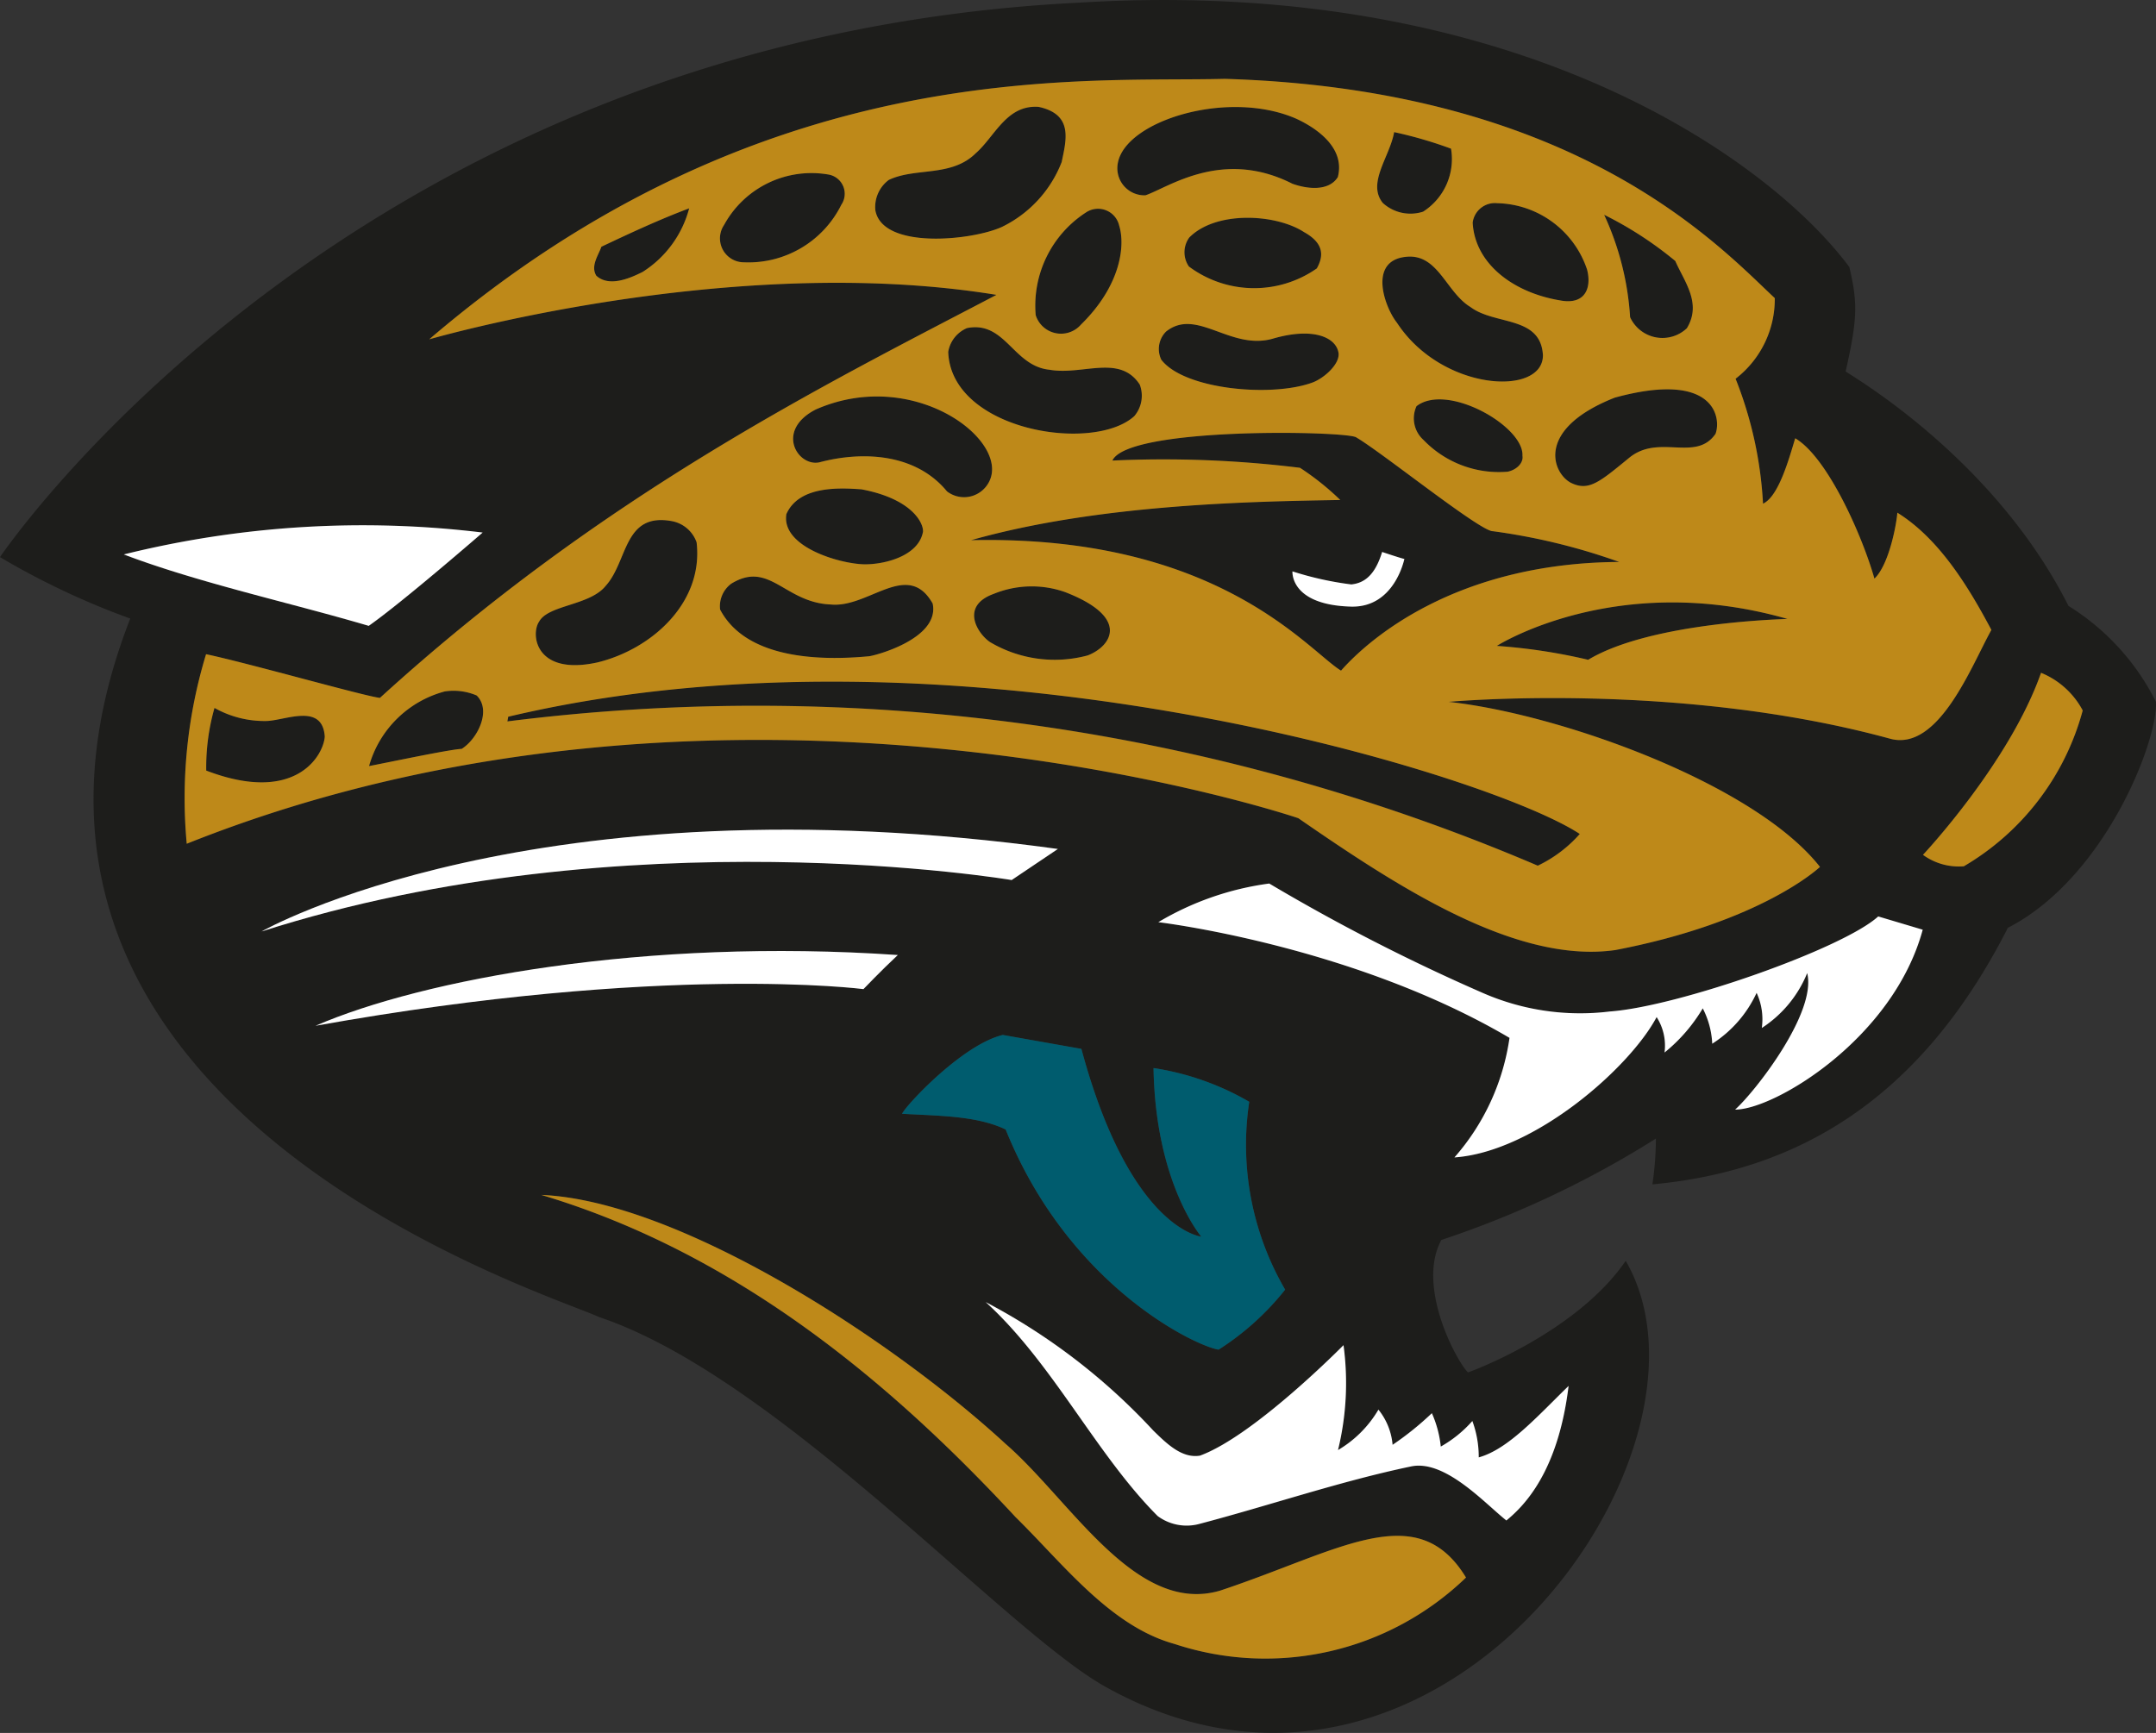 <svg xmlns="http://www.w3.org/2000/svg" width="37.618mm" height="30.244mm" viewBox="0 0 106.635 85.73">
  <rect x="0" y="0" width="106.635" height="85.73" fill="#333333" stroke="none"/>
  <title>Recurso 2</title>
  <g>
    <g>
      <path d="M106.632,34.716a11.79,11.79,0,0,0-4.326-4.742c-3.741-7.44-10.928-11.486-11.02-11.6.568-2.536.615-3.344.182-5.163C87.563,7.948,75.018-1.2,53.368.131,17.231,1.929,0,27.561,0,27.561A38.126,38.126,0,0,0,6.442,30.6c-9.391,24.085,20.58,33.341,23.19,34.556,8.9,2.987,20.091,15.543,25.061,18.3C71.116,92.6,85.854,71.781,80.407,62.374c-2.078,3.044-6.31,4.976-7.8,5.521-.552-.53-2.568-4.244-1.319-6.553A48.534,48.534,0,0,0,81.9,56.326a15.658,15.658,0,0,1-.173,2.266C88.765,57.938,94.92,54.53,99.308,45.9,104.126,43.425,106.741,36.613,106.632,34.716ZM6.123,27.428a49.114,49.114,0,0,1,17.749-1.083s-3.987,3.464-5.635,4.616C14.4,29.828,9.8,28.83,6.123,27.428ZM9.236,41.743a24.423,24.423,0,0,1,.956-9.377c2.08.438,7.86,2.085,8.6,2.161C29.855,24.442,40.718,19.071,49.286,14.589c-13.16-2.154-28.068,2.2-28.057,2.2C37.72,2.665,53.483,4.09,60.573,3.9c17.414.524,24.48,8.3,27.207,10.849a4.968,4.968,0,0,1-1.939,3.987A19.516,19.516,0,0,1,87.2,24.917c.77-.351,1.281-2.2,1.592-3.236,1.626.96,3.344,4.9,3.918,6.943.733-.691,1.1-2.743,1.133-3.262,2.06,1.278,3.5,3.629,4.652,5.8-.97,1.735-2.6,6.042-5.01,5.382-10.505-2.873-21.834-1.823-21.834-1.823,5.467.591,15.116,4.028,18.366,8.165,0,0-2.842,2.72-10.124,4.114-4.928.706-10.812-3.158-15.674-6.518C64.1,40.43,36.114,31,9.236,41.743ZM63.563,63.8a13.368,13.368,0,0,1-3.293,2.968c-1.125-.172-7.409-3.135-10.531-10.892-1.418-.68-3.247-.671-5.125-.777.23-.464,3-3.429,4.985-3.9l3.886.69c2.41,8.945,5.93,9.288,5.93,9.288s-2.267-2.63-2.362-8.34a13.449,13.449,0,0,1,4.734,1.669A14.238,14.238,0,0,0,63.563,63.8ZM52.322,42c-.975.652-2.285,1.537-2.285,1.537s-19.1-3.228-37.1,2.545C12.936,46.081,26.337,38.412,52.322,42Zm-7.915,5.247c-.861.8-1.7,1.686-1.7,1.686s-9.866-1.282-27.1,1.814C20.892,48.455,31.912,46.385,44.407,47.246ZM58.091,81.328c-3.186-.879-5.514-3.975-7.86-6.273-5.96-6.434-13.623-13-23.459-15.942,6.758.285,17.277,7.08,22.946,12.3,3.231,2.8,6.441,8.5,10.622,7.278,5.9-1.956,9.745-4.637,12.168-.649A14.294,14.294,0,0,1,58.091,81.328ZM71.259,71.57a6.045,6.045,0,0,0,1.562-1.265,5.12,5.12,0,0,1,.315,1.8c1.457-.4,2.888-2.021,4.445-3.536-.521,4.286-2.219,5.947-3.076,6.656-1.064-.84-3.048-3.051-4.741-2.668-3.491.73-7.01,1.937-10.507,2.854a2.41,2.41,0,0,1-2-.405c-3.062-3.068-5.175-7.555-8.511-10.592a30.758,30.758,0,0,1,8.29,6.357c.67.655,1.419,1.387,2.308,1.241,2.693-.987,7.1-5.467,7.1-5.467a13.981,13.981,0,0,1-.273,5.191,5.624,5.624,0,0,0,2-2,3.207,3.207,0,0,1,.7,1.74,14.954,14.954,0,0,0,1.942-1.559A5.427,5.427,0,0,1,71.259,71.57ZM85.821,54.893c.978-.872,4.054-4.8,3.565-6.755a5.863,5.863,0,0,1-2.244,2.716,3.111,3.111,0,0,0-.258-1.738,5.937,5.937,0,0,1-2.194,2.517,4.245,4.245,0,0,0-.469-1.75,8.161,8.161,0,0,1-1.89,2.185,2.625,2.625,0,0,0-.392-1.754c-1.329,2.506-6.042,6.667-10,6.945a11.4,11.4,0,0,0,2.724-5.915c-7.787-4.588-17.37-5.724-17.37-5.724a14.452,14.452,0,0,1,5.486-1.911,95.793,95.793,0,0,0,10.555,5.41,12.016,12.016,0,0,0,6.291.92c3.359-.236,11.519-3.1,13.279-4.7l2.2.656C93.638,51.384,87.763,54.9,85.821,54.893Zm11.31-12.038a3.013,3.013,0,0,1-2.021-.566s4.271-4.541,5.84-9.005a4.072,4.072,0,0,1,2.06,1.863A12.787,12.787,0,0,1,97.131,42.855Z" fill="#1d1d1b"/>
      <path d="M70.386,10.47a3.089,3.089,0,0,0,1.382-3.117,20.9,20.9,0,0,0-2.814-.819c-.215,1.226-1.35,2.517-.563,3.5A2.029,2.029,0,0,0,70.386,10.47Z" fill="#1d1d1b"/>
      <path d="M56.651,9.662c1.116-.368,3.789-2.341,7.272-.572.826.294,1.828.346,2.246-.331.4-1.554-1.272-2.528-2.07-2.893-3.379-1.465-8.43.107-8.81,2.194A1.341,1.341,0,0,0,56.651,9.662Z" fill="#1d1d1b"/>
      <path d="M52.511,8.018c.219-1.079.595-2.352-1.138-2.728-1.591-.12-2.168,1.473-3.12,2.3-1.2,1.185-2.973.686-4.293,1.313a1.671,1.671,0,0,0-.666,1.5c.349,1.958,4.775,1.5,6.252.834A5.963,5.963,0,0,0,52.511,8.018Z" fill="#1d1d1b"/>
      <path d="M83.431,16.239c.755-1.238-.129-2.309-.57-3.327a18.119,18.119,0,0,0-3.521-2.288,14.137,14.137,0,0,1,1.284,5.067A1.759,1.759,0,0,0,83.431,16.239Z" fill="#1d1d1b"/>
      <path d="M77.144,14.858c1.267.248,1.576-.626,1.351-1.514a4.8,4.8,0,0,0-4.441-3.293,1.109,1.109,0,0,0-1.221.962C72.94,13.054,74.854,14.476,77.144,14.858Z" fill="#1d1d1b"/>
      <path d="M65.13,13.281c.32-.574.4-1.222-.625-1.792-1.4-.917-4.385-1.073-5.695.275a1.241,1.241,0,0,0-.008,1.423A5.4,5.4,0,0,0,65.13,13.281Z" fill="#1d1d1b"/>
      <path d="M69.615,12.7c-1.995.139-1.13,2.511-.522,3.269,2.222,3.395,7.241,3.657,7.22,1.6-.113-1.957-2.377-1.468-3.586-2.38C71.536,14.465,71.141,12.593,69.615,12.7Z" fill="#1d1d1b"/>
      <path d="M51.225,15.589a1.311,1.311,0,0,0,2.243.465c1.971-1.932,2.194-3.91,1.886-4.895a1.072,1.072,0,0,0-1.618-.666A5.493,5.493,0,0,0,51.225,15.589Z" fill="#1d1d1b"/>
      <path d="M41.017,8.641a4.924,4.924,0,0,0-5.205,2.488,1.184,1.184,0,0,0,.98,1.847,5.126,5.126,0,0,0,4.82-2.847A.966.966,0,0,0,41.017,8.641Z" fill="#1d1d1b"/>
      <path d="M29.493,13.639c.625.568,1.627.146,2.291-.187a5.33,5.33,0,0,0,2.3-3.143c-1.468.547-2.934,1.23-4.342,1.9C29.589,12.634,29.2,13.158,29.493,13.639Z" fill="#1d1d1b"/>
      <path d="M79.866,19.671c-3.969,1.567-3.072,3.748-2.166,4.216.879.43,1.406-.035,2.88-1.24s3.292.231,4.269-1.184C85.138,20.7,84.843,18.309,79.866,19.671Z" fill="#1d1d1b"/>
      <path d="M57.433,17.794c1.138,1.486,5.506,1.876,7.5,1.121C65.5,18.7,66.29,18,66.2,17.446c-.132-.765-1.263-1.278-3.273-.686-2.094.575-3.75-1.565-5.26-.358A1.219,1.219,0,0,0,57.433,17.794Z" fill="#1d1d1b"/>
      <path d="M70.06,20.093a1.437,1.437,0,0,0,.349,1.675,5.175,5.175,0,0,0,4.161,1.567c.49-.107.786-.471.73-.786C75.39,21.09,71.577,18.916,70.06,20.093Z" fill="#1d1d1b"/>
      <path d="M56.1,20.589a1.558,1.558,0,0,0,.273-1.565c-.994-1.52-2.825-.444-4.467-.734-1.8-.182-2.18-2.428-4.073-2.062a1.554,1.554,0,0,0-.935,1.179C47.033,21.287,54.054,22.436,56.1,20.589Z" fill="#1d1d1b"/>
      <path d="M55.015,22.783a54.924,54.924,0,0,1,9.279.358,13.174,13.174,0,0,1,1.992,1.592c-4.174.074-11.871.179-18.262,1.989,12.218-.27,16.664,5.45,18.3,6.454,1.313-1.49,5.6-5.328,13.76-5.377a30.548,30.548,0,0,0-6.246-1.521c-.589.044-5.454-3.873-6.756-4.637C66.753,21.32,55.792,21.085,55.015,22.783Zm13.343,4.523c.006,0,1.111.372,1.1.341-.006.024-.486,2.409-2.623,2.362-3.052-.077-2.914-1.743-2.914-1.743a15.926,15.926,0,0,0,2.911.646C67.464,28.845,68,28.475,68.358,27.306Z" fill="#1d1d1b"/>
      <path d="M40.517,22.874c2.116-.567,4.765-.459,6.32,1.434a1.384,1.384,0,0,0,1.922-.226c1.615-2-3.391-6.036-8.414-3.824C38.333,21.294,39.447,23.09,40.517,22.874Z" fill="#1d1d1b"/>
      <path d="M74.031,31.953a28.15,28.15,0,0,1,4.519.687c3.146-1.894,9.89-2.012,9.857-2.022C79.925,28.191,74.031,31.953,74.031,31.953Z" fill="#1d1d1b"/>
      <path d="M42.733,27.913c.994.017,2.7-.4,2.918-1.61.034-.412-.523-1.622-3.045-2.1-1.052-.069-3.082-.2-3.713,1.227C38.632,27.055,41.527,27.888,42.733,27.913Z" fill="#1d1d1b"/>
      <path d="M49.147,29.379c-1.668.6-.8,1.966-.178,2.387a6.276,6.276,0,0,0,4.823.659c1.132-.425,2.18-1.858-1.111-3.134A4.966,4.966,0,0,0,49.147,29.379Z" fill="#1d1d1b"/>
      <path d="M29.542,32.772c2.669-.646,5.265-2.947,4.912-5.943a1.609,1.609,0,0,0-1.215-1.047c-2.41-.448-2.172,1.988-3.289,3.208-.784.972-2.834.93-3.287,1.763C26.239,31.371,26.47,33.442,29.542,32.772Z" fill="#1d1d1b"/>
      <path d="M42.952,32.468c.188.007,3.555-.84,3.177-2.612-1.236-2.184-3.165.236-5.038.048-2.29-.089-3.028-2.2-4.928-1.026a1.39,1.39,0,0,0-.547,1.276C36.924,32.642,40.655,32.682,42.952,32.468Z" fill="#1d1d1b"/>
      <path d="M78.133,41.253c-4.547-3-30.863-11.046-53-5.8l-.041.232a98.35,98.35,0,0,1,50.962,7.134A6.5,6.5,0,0,0,78.133,41.253Z" fill="#1d1d1b"/>
      <path d="M22,34.205A5.312,5.312,0,0,0,18.251,37.9c.994-.19,3.99-.826,4.584-.851.786-.493,1.49-1.91.736-2.644A2.912,2.912,0,0,0,22,34.205Z" fill="#1d1d1b"/>
      <path d="M13.213,35.668a5.04,5.04,0,0,1-2.606-.646,10.719,10.719,0,0,0-.409,3.1c4.439,1.7,5.807-.764,5.863-1.682C15.95,34.779,14.161,35.62,13.213,35.668Z" fill="#1d1d1b"/>
    </g>
    <path d="M57.053,52.837c.1,5.71,2.362,8.34,2.362,8.34s-3.52-.343-5.93-9.288L49.6,51.2c-1.981.471-4.755,3.436-4.985,3.9,1.878.106,3.707.1,5.125.777,3.122,7.757,9.406,10.72,10.531,10.892A13.368,13.368,0,0,0,63.563,63.8a14.238,14.238,0,0,1-1.776-9.294A13.449,13.449,0,0,0,57.053,52.837Z" fill="#005c6e"/>
    <g>
      <path d="M64.217,40.477C69.079,43.837,74.963,47.7,79.891,47c7.282-1.394,10.124-4.114,10.124-4.114-3.25-4.137-12.9-7.574-18.366-8.165,0,0,11.329-1.05,21.834,1.823,2.41.66,4.04-3.647,5.01-5.382-1.15-2.166-2.592-4.517-4.652-5.8-.031.519-.4,2.571-1.133,3.262-.574-2.039-2.292-5.983-3.918-6.943-.311,1.033-.822,2.885-1.592,3.236a19.516,19.516,0,0,0-1.357-6.182,4.968,4.968,0,0,0,1.939-3.987C85.053,12.2,77.987,4.423,60.573,3.9c-7.09.191-22.853-1.234-39.344,12.886-.011.006,14.9-4.35,28.057-2.2-8.568,4.482-19.431,9.853-30.494,19.938-.74-.076-6.52-1.723-8.6-2.161a24.423,24.423,0,0,0-.956,9.377C36.114,31,64.1,40.43,64.217,40.477Zm24.19-9.859c.033.01-6.711.128-9.857,2.022a28.15,28.15,0,0,0-4.519-.687S79.925,28.191,88.407,30.618Zm-3.558-9.155c-.977,1.415-2.8-.02-4.269,1.184s-2,1.67-2.88,1.24c-.906-.468-1.8-2.649,2.166-4.216C84.843,18.309,85.138,20.7,84.849,21.463Zm-1.988-8.551c.441,1.018,1.325,2.089.57,3.327a1.759,1.759,0,0,1-2.807-.548,14.137,14.137,0,0,0-1.284-5.067A18.119,18.119,0,0,1,82.861,12.912Zm-8.807-2.861A4.8,4.8,0,0,1,78.5,13.344c.225.888-.084,1.762-1.351,1.514-2.29-.382-4.2-1.8-4.311-3.845A1.109,1.109,0,0,1,74.054,10.051Zm-1.327,5.135c1.209.912,3.473.423,3.586,2.38.021,2.061-5,1.8-7.22-1.6-.608-.758-1.473-3.13.522-3.269C71.141,12.593,71.536,14.465,72.727,15.186Zm1.843,8.149a5.175,5.175,0,0,1-4.161-1.567,1.437,1.437,0,0,1-.349-1.675c1.517-1.177,5.33,1,5.24,2.456C75.356,22.864,75.06,23.228,74.57,23.335Zm-5.616-16.8a20.9,20.9,0,0,1,2.814.819,3.089,3.089,0,0,1-1.382,3.117,2.029,2.029,0,0,1-1.995-.432C67.6,9.051,68.739,7.76,68.954,6.534Zm4.887,19.744A30.548,30.548,0,0,1,80.087,27.8c-8.16.049-12.447,3.887-13.76,5.377-1.639-1-6.085-6.724-18.3-6.454,6.391-1.81,14.088-1.915,18.262-1.989a13.174,13.174,0,0,0-1.992-1.592,54.924,54.924,0,0,0-9.279-.358c.777-1.7,11.738-1.463,12.07-1.142C68.387,22.405,73.252,26.322,73.841,26.278ZM53.792,32.425a6.276,6.276,0,0,1-4.823-.659c-.626-.421-1.49-1.784.178-2.387a4.966,4.966,0,0,1,3.534-.088C55.972,30.567,54.924,32,53.792,32.425ZM62.929,16.76c2.01-.592,3.141-.079,3.273.686.088.549-.7,1.252-1.265,1.469-2,.755-6.366.365-7.5-1.121a1.219,1.219,0,0,1,.236-1.392C59.179,15.2,60.835,17.335,62.929,16.76Zm-4.119-5c1.31-1.348,4.291-1.192,5.695-.275,1.023.57.945,1.218.625,1.792a5.4,5.4,0,0,1-6.328-.094A1.241,1.241,0,0,1,58.81,11.764Zm-3.521-3.7c.38-2.087,5.431-3.659,8.81-2.194.8.365,2.472,1.339,2.07,2.893-.418.677-1.42.625-2.246.331-3.483-1.769-6.156.2-7.272.572A1.341,1.341,0,0,1,55.289,8.06Zm-1.553,2.433a1.072,1.072,0,0,1,1.618.666c.308.985.085,2.963-1.886,4.895a1.311,1.311,0,0,1-2.243-.465A5.493,5.493,0,0,1,53.736,10.493ZM31.784,13.452c-.664.333-1.666.755-2.291.187-.292-.481.1-1,.252-1.434,1.408-.666,2.874-1.349,4.342-1.9A5.33,5.33,0,0,1,31.784,13.452Zm9.828-3.323a5.126,5.126,0,0,1-4.82,2.847,1.184,1.184,0,0,1-.98-1.847,4.924,4.924,0,0,1,5.205-2.488A.966.966,0,0,1,41.612,10.129Zm1.682.27a1.671,1.671,0,0,1,.666-1.5c1.32-.627,3.088-.128,4.293-1.313.952-.827,1.529-2.42,3.12-2.3,1.733.376,1.357,1.649,1.138,2.728a5.963,5.963,0,0,1-2.965,3.215C48.069,11.9,43.643,12.357,43.294,10.4Zm4.538,5.829c1.893-.366,2.276,1.88,4.073,2.062,1.642.29,3.473-.786,4.467.734a1.558,1.558,0,0,1-.273,1.565c-2.045,1.847-9.066.7-9.2-3.182A1.554,1.554,0,0,1,47.832,16.228Zm-7.487,4.03c5.023-2.212,10.029,1.824,8.414,3.824a1.384,1.384,0,0,1-1.922.226c-1.555-1.893-4.2-2-6.32-1.434C39.447,23.09,38.333,21.294,40.345,20.258Zm-1.452,5.176c.631-1.424,2.661-1.3,3.713-1.227,2.522.474,3.079,1.684,3.045,2.1-.22,1.212-1.924,1.627-2.918,1.61C41.527,27.888,38.632,27.055,38.893,25.434Zm-2.73,3.444c1.9-1.171,2.638.937,4.928,1.026,1.873.188,3.8-2.232,5.038-.048.378,1.772-2.989,2.619-3.177,2.612-2.3.214-6.028.174-7.336-2.314A1.39,1.39,0,0,1,36.163,28.878Zm-9.5,1.875c.453-.833,2.5-.791,3.287-1.763,1.117-1.22.879-3.656,3.289-3.208a1.609,1.609,0,0,1,1.215,1.047c.353,3-2.243,5.3-4.912,5.943C26.47,33.442,26.239,31.371,26.663,30.753ZM10.2,38.121a10.719,10.719,0,0,1,.409-3.1,5.04,5.04,0,0,0,2.606.646c.948-.048,2.737-.889,2.848.771C16.005,37.357,14.637,39.818,10.2,38.121Zm12.637-1.074c-.594.025-3.59.661-4.584.851A5.312,5.312,0,0,1,22,34.205a2.912,2.912,0,0,1,1.576.2C24.325,35.137,23.621,36.554,22.835,37.047Zm2.258-1.358.041-.232c22.136-5.25,48.452,2.8,53,5.8a6.5,6.5,0,0,1-2.078,1.57A98.35,98.35,0,0,0,25.093,35.689Z" fill="#be8919"/>
      <path d="M100.95,33.284c-1.569,4.464-5.84,9.005-5.84,9.005a3.013,3.013,0,0,0,2.021.566,12.787,12.787,0,0,0,5.879-7.708A4.072,4.072,0,0,0,100.95,33.284Z" fill="#be8919"/>
      <path d="M60.34,78.692c-4.181,1.222-7.391-4.48-10.622-7.278C44.049,66.193,33.53,59.4,26.772,59.113c9.836,2.938,17.5,9.508,23.459,15.942,2.346,2.3,4.674,5.394,7.86,6.273a14.294,14.294,0,0,0,14.417-3.285C70.085,74.055,66.237,76.736,60.34,78.692Z" fill="#be8919"/>
    </g>
    <g>
      <path d="M66.837,30.009c2.137.047,2.617-2.338,2.623-2.362.009.031-1.1-.341-1.1-.341-.357,1.169-.894,1.539-1.524,1.606a15.926,15.926,0,0,1-2.911-.646S63.785,29.932,66.837,30.009Z" fill="#fff"/>
      <path d="M23.872,26.345A49.114,49.114,0,0,0,6.123,27.428c3.679,1.4,8.28,2.4,12.114,3.533C19.885,29.809,23.872,26.345,23.872,26.345Z" fill="#fff"/>
      <path d="M79.622,50.039a12.016,12.016,0,0,1-6.291-.92,95.793,95.793,0,0,1-10.555-5.41A14.452,14.452,0,0,0,57.29,45.62s9.583,1.136,17.37,5.724a11.4,11.4,0,0,1-2.724,5.915c3.961-.278,8.674-4.439,10-6.945a2.625,2.625,0,0,1,.392,1.754,8.161,8.161,0,0,0,1.89-2.185,4.245,4.245,0,0,1,.469,1.75,5.937,5.937,0,0,0,2.194-2.517,3.111,3.111,0,0,1,.258,1.738,5.863,5.863,0,0,0,2.244-2.716c.489,1.954-2.587,5.883-3.565,6.755,1.942.005,7.817-3.509,9.278-8.9l-2.2-.656C91.141,46.936,82.981,49.8,79.622,50.039Z" fill="#fff"/>
      <path d="M50.037,43.536s1.31-.885,2.285-1.537c-25.985-3.587-39.386,4.082-39.386,4.082C30.935,40.308,50.037,43.536,50.037,43.536Z" fill="#fff"/>
      <path d="M42.706,48.932s.84-.883,1.7-1.686c-12.495-.861-23.515,1.209-28.8,3.5C32.84,47.65,42.706,48.932,42.706,48.932Z" fill="#fff"/>
      <path d="M68.877,71.477a3.207,3.207,0,0,0-.7-1.74,5.624,5.624,0,0,1-2,2,13.981,13.981,0,0,0,.273-5.191s-4.406,4.48-7.1,5.467c-.889.146-1.638-.586-2.308-1.241a30.758,30.758,0,0,0-8.29-6.357C52.083,67.449,54.2,71.936,57.258,75a2.41,2.41,0,0,0,2,.405c3.5-.917,7.016-2.124,10.507-2.854,1.693-.383,3.677,1.828,4.741,2.668.857-.709,2.555-2.37,3.076-6.656-1.557,1.515-2.988,3.134-4.445,3.536a5.12,5.12,0,0,0-.315-1.8,6.045,6.045,0,0,1-1.562,1.265,5.427,5.427,0,0,0-.44-1.652A14.954,14.954,0,0,1,68.877,71.477Z" fill="#fff"/>
    </g>
  </g>
</svg>
